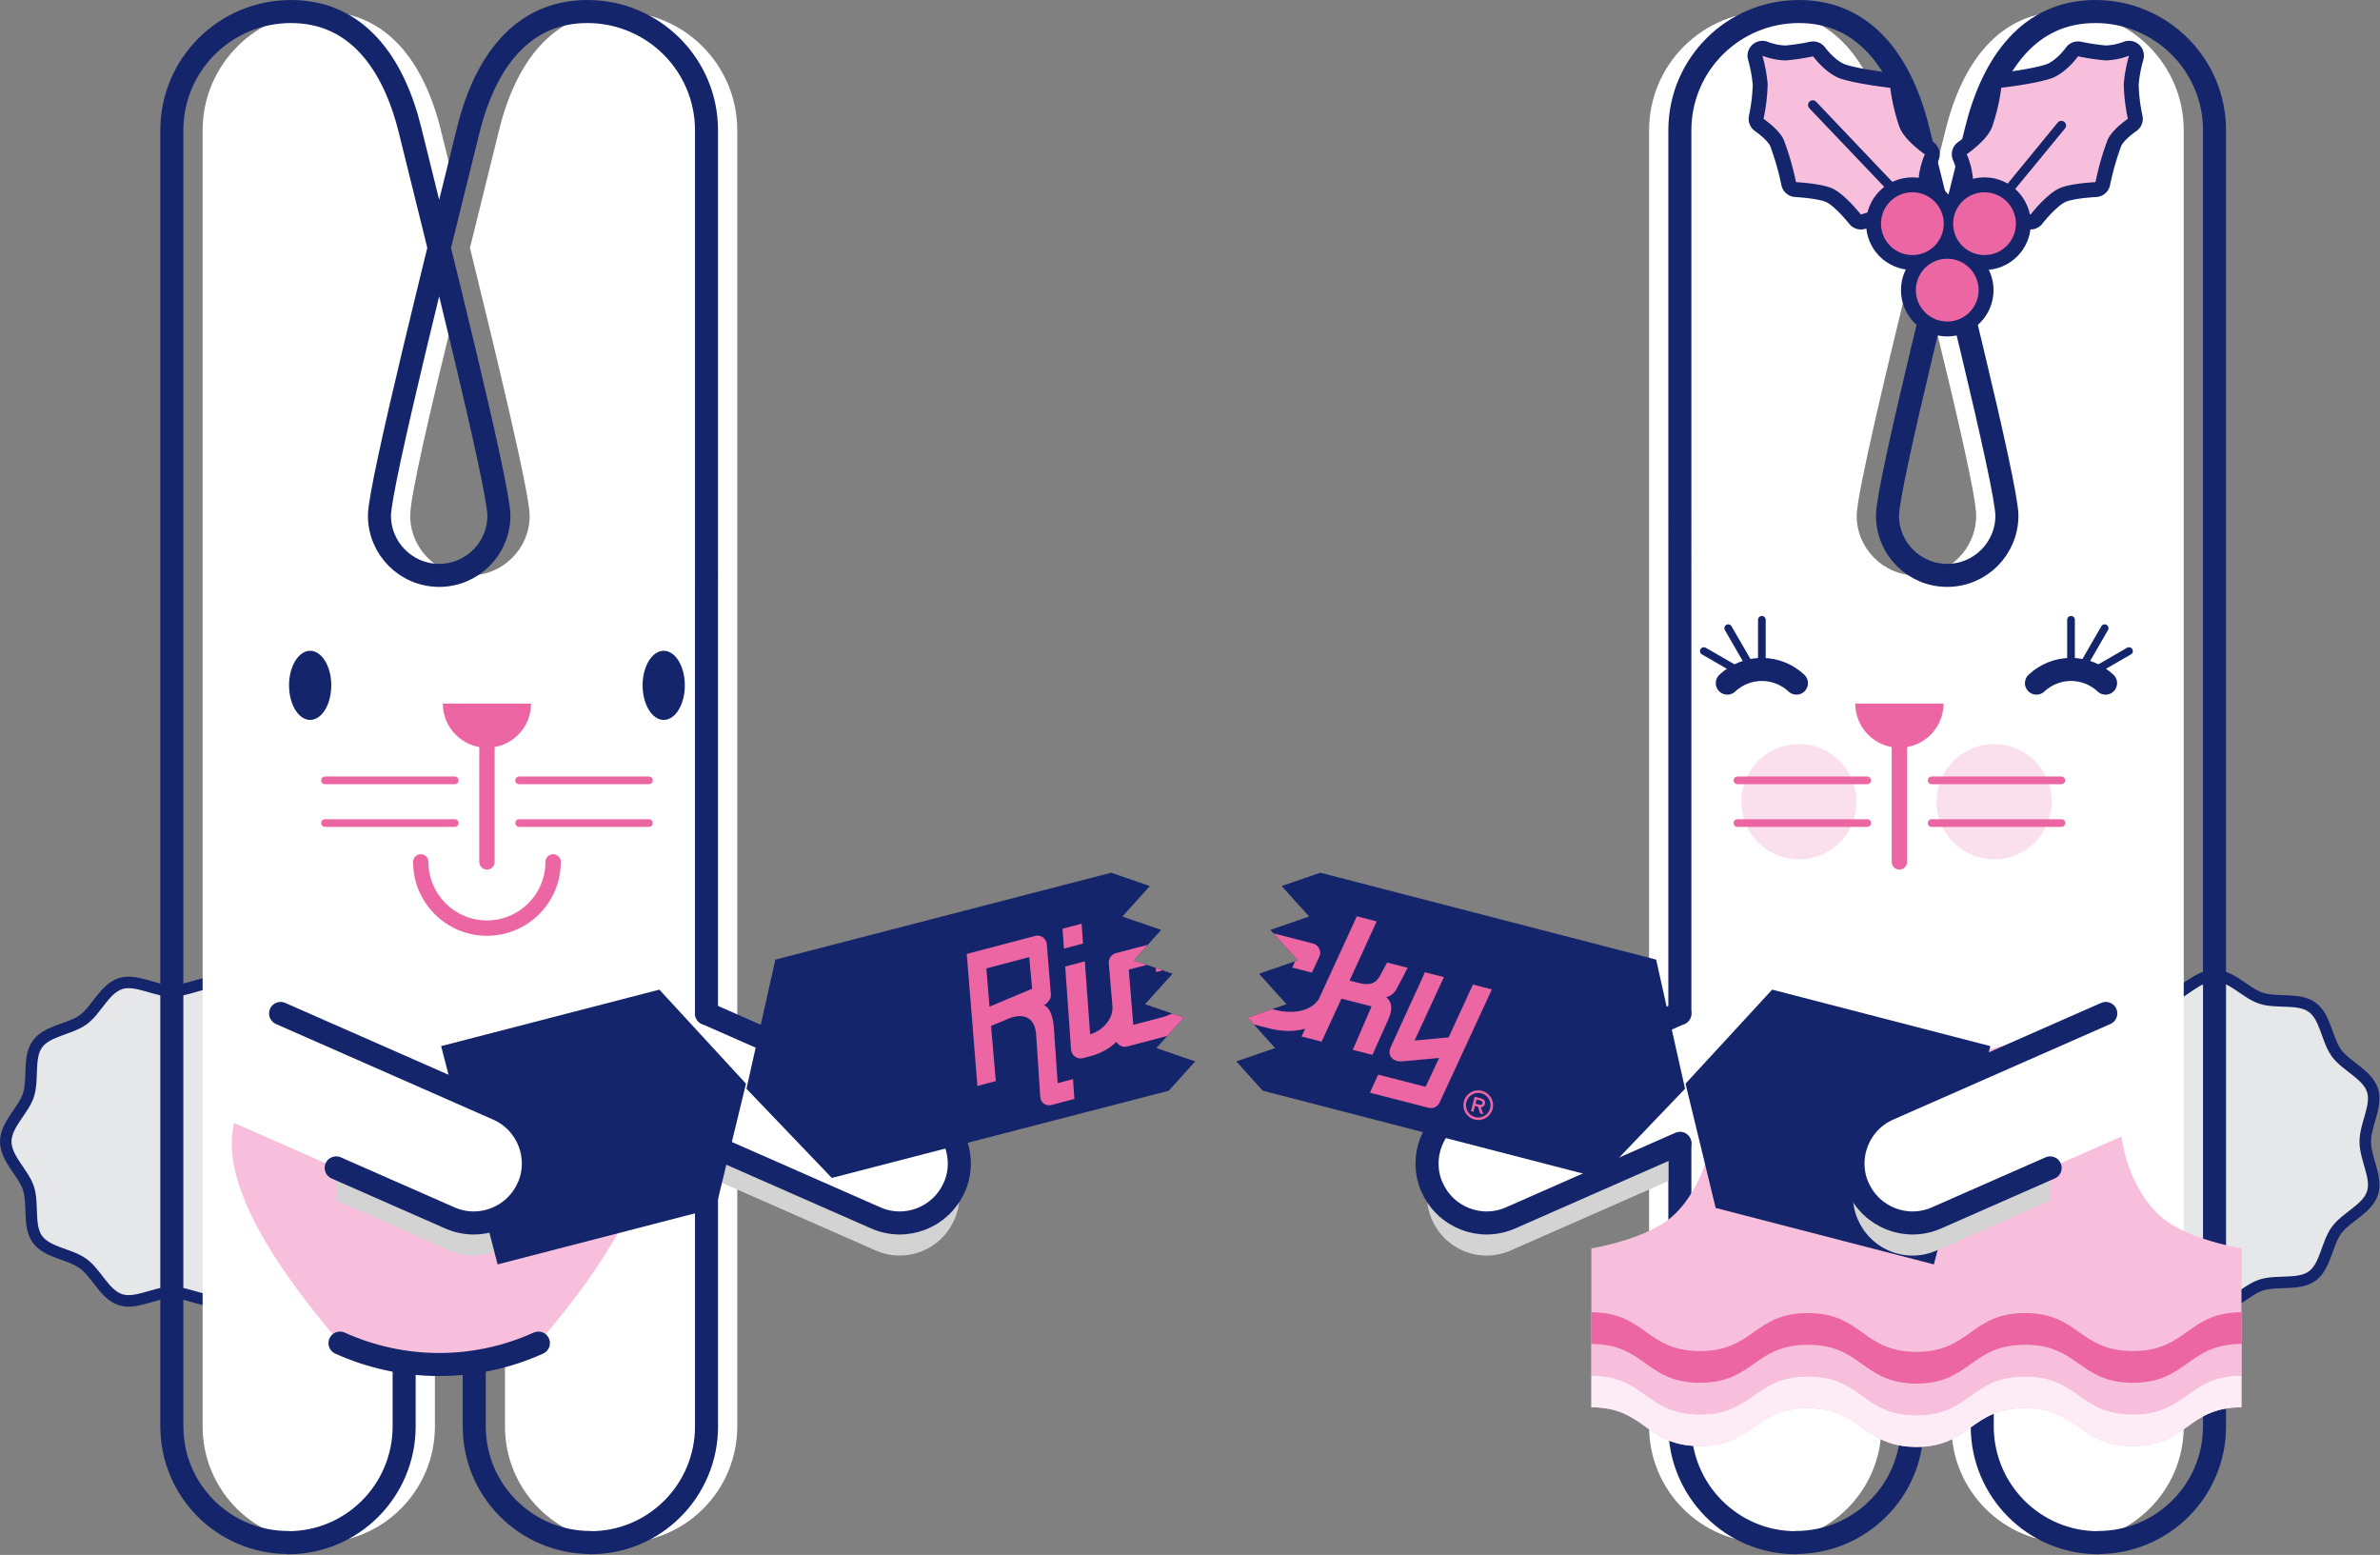 <svg viewBox="0 0 1038 678" xmlns="http://www.w3.org/2000/svg" fill-rule="evenodd" clip-rule="evenodd" stroke-linecap="round" stroke-linejoin="round" stroke-miterlimit="10"><rect x="0" y="0" width="1038" height="678" fill="#808080" stroke="none"/><path d="M147.372 497.794c0 7.45-7.71 13.59-9.9 20.32-2.26 6.97.29 16.46-3.93 22.26-4.26 5.86-14.1 6.34-19.96 10.61-5.8 4.22-9.28 13.46-16.25 15.72-6.72 2.18-14.93-3.17-22.39-3.17-7.45 0-15.66 5.35-22.39 3.17-6.97-2.26-10.45-11.5-16.25-15.72-5.86-4.26-15.7-4.75-19.96-10.61-4.22-5.8-1.67-15.29-3.93-22.26-2.18-6.72-9.9-12.87-9.9-20.32 0-7.45 7.71-13.59 9.9-20.32 2.26-6.97-.29-16.46 3.93-22.26 4.26-5.86 14.1-6.34 19.96-10.61 5.8-4.22 9.28-13.46 16.25-15.72 6.72-2.18 14.93 3.17 22.39 3.17 7.45 0 15.66-5.35 22.39-3.17 6.97 2.26 10.45 11.5 16.25 15.72 5.86 4.26 15.7 4.75 19.96 10.61 4.22 5.8 1.67 15.29 3.93 22.26 2.19 6.72 9.9 12.86 9.9 20.32z" fill="#e6e7e8" fill-rule="nonzero"/><path d="M147.372 497.794c0 7.45-7.71 13.59-9.9 20.32-2.26 6.97.29 16.46-3.93 22.26-4.26 5.86-14.1 6.34-19.96 10.61-5.8 4.22-9.28 13.46-16.25 15.72-6.72 2.18-14.93-3.17-22.39-3.17-7.45 0-15.66 5.35-22.39 3.17-6.97-2.26-10.45-11.5-16.25-15.72-5.86-4.26-15.7-4.75-19.96-10.61-4.22-5.8-1.67-15.29-3.93-22.26-2.18-6.72-9.9-12.87-9.9-20.32 0-7.45 7.71-13.59 9.9-20.32 2.26-6.97-.29-16.46 3.93-22.26 4.26-5.86 14.1-6.34 19.96-10.61 5.8-4.22 9.28-13.46 16.25-15.72 6.72-2.18 14.93 3.17 22.39 3.17 7.45 0 15.66-5.35 22.39-3.17 6.97 2.26 10.45 11.5 16.25 15.72 5.86 4.26 15.7 4.75 19.96 10.61 4.22 5.8 1.67 15.29 3.93 22.26 2.19 6.72 9.9 12.86 9.9 20.32z" fill="none" stroke="#15256b" stroke-width="5.02"/><path d="M321.552 56.824v565.11c0 28.02-22.64 50.73-50.57 50.73v-.09c-28.02 0-50.74-22.62-50.74-50.56v-28.17c-4.97.74-10.08 1.12-15.27 1.12-5.21 0-10.3-.39-15.29-1.12v28.08c0 28.02-22.64 50.73-50.57 50.73v-.09c-28.02 0-50.74-22.62-50.74-50.56V56.824c0-28.62 23.28-51.8 51.96-51.8 28.69 0 44.71 22.42 51.97 51.8 2.17 8.77 2.11 8.54 5.13 20.72 1.53 6.18-7.57 23.9-5.94 30.54-1.46 5.91 7.84 23.09 6.35 29.16-10.85 44.44-18.93 79.23-18.93 87.6 0 14.37 11.67 26.04 26.06 26.04 14.38 0 26.04-11.67 26.04-26.04 0-9.51-13.93-67.54-26.04-116.76 4.85-19.73 9.41-38.05 12.67-51.26 7.23-29.37 23.26-51.8 51.95-51.8 28.7 0 51.96 23.18 51.96 51.8z" fill="#fff" fill-rule="nonzero"/><path d="M148.362 585.544c-23.27-26.93-47.27-60.93-47.27-86.64 0-24.96 20.25-45.24 45.25-45.24 24.97 0 45.21 20.28 45.21 45.24 0-24.96 20.27-45.24 45.22-45.24 25.01 0 45.22 20.28 45.22 45.24.01 25.72-23.98 59.74-47.25 86.68 0 0-31.87 10.35-43.2 10.29-10.87-.06-43.18-10.33-43.18-10.33z" fill="#f7bfdb" fill-rule="nonzero"/><path d="M308.132 622.004v-123.45m-159.85 87.08c13.22 5.95 27.83 9.33 43.27 9.33 15.44 0 30.05-3.39 43.26-9.33m73.33 36.29c0 28.03-22.63 50.74-50.56 50.74v-.09c-28.03 0-50.74-22.63-50.74-50.57m-30.58-.08c0 28.03-22.63 50.74-50.56 50.74v-.09c-28.03 0-50.74-22.63-50.74-50.57m131.87 0v-26.13m-30.57 26.13v-26.13m131.87-153.99V56.814c0-28.61-23.26-51.79-51.97-51.79-28.69 0-44.7 22.42-51.95 51.79-11.38 46.16-38.72 154.68-38.72 168.01 0 14.38 11.66 26.05 26.05 26.05 14.38 0 26.04-11.66 26.04-26.05 0-13.33-27.33-121.85-38.72-168.01-7.24-29.36-23.27-51.79-51.95-51.79-28.7 0-51.97 23.18-51.97 51.79v565.19" fill="none" stroke="#15256b" stroke-width="10.05"/><path d="M417.752 515.784c1.19 5.23.78 10.87-1.54 16.15l-.04-.02c-5.78 13.14-21.07 19.12-34.17 13.36l-.04-.02-68.76-30.25v-14.24l72.55 31.61 19.49-2.54 12.51-14.05z" fill="#d3d3d3" fill-rule="nonzero"/><path d="M308.132 498.554l73.83 32.48.04.02c13.09 5.76 28.38-.22 34.16-13.35l.04.02c5.76-13.09-.22-28.38-13.35-34.16l-94.71-41.67" fill="#fff" fill-rule="nonzero" stroke="#15256b" stroke-width="10.05"/><path d="M231.622 306.784c0 10.63-8.61 19.24-19.25 19.24-10.62 0-19.24-8.61-19.24-19.24" fill="#ec66a3" fill-rule="nonzero"/><g fill="#15256b" transform="translate(-167.328 -91.436)"><ellipse cx="456.8" cy="390.27" rx="9.21" ry="15.07"/><ellipse cx="302.6" cy="390.27" rx="9.21" ry="15.07"/></g><path d="M141.722 340.264h56.61m-56.61 18.61h56.61" fill="none" stroke="#ec66a3" stroke-width="3.35" stroke-linejoin="miter"/><path d="M212.382 316.404v59.41" fill="none" stroke="#ec66a3" stroke-width="6.7" stroke-linecap="butt" stroke-linejoin="miter"/><path d="M226.412 358.874h56.61m-56.61-18.61h56.61" fill="none" stroke="#ec66a3" stroke-width="3.35" stroke-linejoin="miter"/><path d="M241.232 375.814c0 15.94-12.92 28.87-28.87 28.87-15.93 0-28.85-12.92-28.85-28.87" fill="none" stroke="#ec66a3" stroke-width="6.7" stroke-linecap="butt" stroke-linejoin="miter"/><path d="M231.982 515.784c1.19 5.23.78 10.87-1.54 16.15l-.04-.02c-5.78 13.14-21.07 19.12-34.17 13.36l-.04-.02-49.56-21.81v-14.22l53.35 23.14 19.49-2.54 12.51-14.04z" fill="#d3d3d3" fill-rule="nonzero"/><path d="M312.202 526.694l-95.18 24.62-24.63-95.18 95.19-24.63 37.77 41.01-13.15 54.18zm205.4-59.83l3.66-4.07-5.17-1.77-11.74-4.05 8.31-9.23 3.65-4.06-5.16-1.78-11.75-4.04 8.31-9.24 3.66-4.06-5.17-1.78-11.74-4.04 8.31-9.23 3.65-4.06-5.16-1.78-11.75-4.05 8.31-9.23 3.66-4.06-5.17-1.78-11.7-4.03-146.45 37.89-12.6 56.31 37.23 38.88 146.97-38.03 7.84-8.71z" fill="#15256b" fill-rule="nonzero"/><path d="M900.092 497.794c0 7.45-5.35 15.66-3.17 22.39 2.26 6.97 11.5 10.45 15.72 16.25 4.26 5.86 4.75 15.7 10.61 19.96 5.8 4.22 15.29 1.67 22.26 3.93 6.72 2.18 12.87 9.9 20.32 9.9 7.45 0 13.59-7.71 20.32-9.9 6.97-2.26 16.46.29 22.26-3.93 5.86-4.26 6.34-14.1 10.61-19.96 4.22-5.8 13.46-9.28 15.72-16.25 2.18-6.72-3.17-14.93-3.17-22.39 0-7.45 5.35-15.66 3.17-22.39-2.26-6.97-11.5-10.45-15.72-16.25-4.26-5.86-4.75-15.7-10.61-19.96-5.8-4.22-15.29-1.67-22.26-3.93-6.72-2.18-12.87-9.9-20.32-9.9-7.45 0-13.59 7.71-20.32 9.9-6.97 2.26-16.46-.29-22.26 3.93-5.86 4.26-6.34 14.1-10.61 19.96-4.22 5.8-13.46 9.28-15.72 16.25-2.18 6.72 3.17 14.93 3.17 22.39z" fill="#e6e7e8" fill-rule="nonzero"/><path d="M900.092 497.794c0 7.45-5.35 15.66-3.17 22.39 2.26 6.97 11.5 10.45 15.72 16.25 4.26 5.86 4.75 15.7 10.61 19.96 5.8 4.22 15.29 1.67 22.26 3.93 6.72 2.18 12.87 9.9 20.32 9.9 7.45 0 13.59-7.71 20.32-9.9 6.97-2.26 16.46.29 22.26-3.93 5.86-4.26 6.34-14.1 10.61-19.96 4.22-5.8 13.46-9.28 15.72-16.25 2.18-6.72-3.17-14.93-3.17-22.39 0-7.45 5.35-15.66 3.17-22.39-2.26-6.97-11.5-10.45-15.72-16.25-4.26-5.86-4.75-15.7-10.61-19.96-5.8-4.22-15.29-1.67-22.26-3.93-6.72-2.18-12.87-9.9-20.32-9.9-7.45 0-13.59 7.71-20.32 9.9-6.97 2.26-16.46-.29-22.26 3.93-5.86 4.26-6.34 14.1-10.61 19.96-4.22 5.8-13.46 9.28-15.72 16.25-2.18 6.72 3.17 14.93 3.17 22.39z" fill="none" stroke="#15256b" stroke-width="5.02"/><path d="M719.222 56.824v565.11c0 28.02 22.64 50.73 50.57 50.73v-.09c28.02 0 50.74-22.62 50.74-50.56v-28.17c4.97.74 10.08 1.12 15.27 1.12 5.21 0 10.3-.39 15.29-1.12v28.08c0 28.02 22.64 50.73 50.57 50.73v-.09c28.02 0 50.74-22.62 50.74-50.56V56.824c0-28.62-23.28-51.8-51.96-51.8-28.69 0-44.71 22.42-51.97 51.8-2.17 8.77-2.11 8.54-5.13 20.72-1.53 6.18 7.57 23.9 5.94 30.54 1.46 5.91-7.84 23.09-6.35 29.16 10.85 44.44 18.93 79.23 18.93 87.6 0 14.37-11.67 26.04-26.06 26.04-14.39 0-26.04-11.67-26.04-26.04 0-9.51 13.93-67.54 26.04-116.76-4.85-19.73-9.41-38.05-12.67-51.26-7.23-29.37-23.26-51.8-51.95-51.8-28.7 0-51.96 23.18-51.96 51.8z" fill="#fff" fill-rule="nonzero"/><path d="M732.642 622.004v-123.45m159.86 87.08c-13.22 5.95-27.83 9.33-43.27 9.33-15.43 0-30.05-3.39-43.26-9.33m-73.33 36.29c0 28.03 22.63 50.74 50.56 50.74v-.09c28.03 0 50.74-22.63 50.74-50.57m30.58-.08c0 28.03 22.63 50.74 50.56 50.74v-.09c28.03 0 50.74-22.63 50.74-50.57m-131.88 0v-26.13m30.58 26.13v-26.13m-131.88-153.99V56.814c0-28.61 23.26-51.79 51.97-51.79 28.69 0 44.7 22.42 51.95 51.79 11.38 46.16 38.72 154.68 38.72 168.01 0 14.38-11.66 26.05-26.05 26.05-14.38 0-26.04-11.66-26.04-26.05 0-13.33 27.33-121.85 38.72-168.01 7.24-29.36 23.27-51.79 51.95-51.79 28.7 0 51.97 23.18 51.97 51.79v565.19" fill="none" stroke="#15256b" stroke-width="10.05"/><path d="M623.022 515.784a25.789 25.789 0 001.54 16.15l.04-.02c5.78 13.14 21.07 19.12 34.17 13.36l.04-.02 68.76-30.25v-14.24l-72.55 31.61-19.49-2.54-12.51-14.05z" fill="#d3d3d3" fill-rule="nonzero"/><path d="M732.642 498.554l-73.83 32.48-.04.02c-13.09 5.76-28.38-.22-34.16-13.35l-.04.02c-5.76-13.09.22-28.38 13.35-34.16l94.71-41.67" fill="#fff" fill-rule="nonzero" stroke="#15256b" stroke-width="10.05"/><circle cx="1037.03" cy="441.01" r="25.12" fill="#fae0ed" transform="translate(-167.328 -91.436)"/><circle cx="951.92" cy="441.01" r="25.12" fill="#fae0ed" transform="translate(-167.328 -91.436)"/><path d="M809.152 306.784c0 10.63 8.61 19.24 19.25 19.24 10.62 0 19.24-8.61 19.24-19.24" fill="#ec66a3" fill-rule="nonzero"/><path d="M899.052 340.264h-56.61m56.61 18.61h-56.61" fill="none" stroke="#ec66a3" stroke-width="3.35" stroke-linejoin="miter"/><path d="M828.392 316.404v59.41" fill="none" stroke="#ec66a3" stroke-width="6.7" stroke-linecap="butt" stroke-linejoin="miter"/><path d="M814.362 358.874h-56.61m56.61-18.61h-56.61" fill="none" stroke="#ec66a3" stroke-width="3.35" stroke-linejoin="miter"/><path d="M768.402 291.894l.01-21.65m-4.07 22.03l-10.61-18.37m6.19 19.69l-16.81-9.71" fill="none" stroke="#15256b" stroke-width="3.35"/><path d="M783.482 297.864c-3.94-3.7-9.24-5.97-15.07-5.97s-11.13 2.27-15.07 5.97" fill="none" stroke="#15256b" stroke-width="10.05"/><path d="M903.242 291.894v-21.65m4.06 22.03l10.61-18.37m-6.18 19.69l16.8-9.71" fill="none" stroke="#15256b" stroke-width="3.35"/><path d="M888.172 297.864c3.94-3.7 9.24-5.97 15.07-5.97s11.13 2.27 15.07 5.97" fill="none" stroke="#15256b" stroke-width="10.05"/><path d="M99.402 488.454l96.8 42.59.04.02c13.09 5.76 28.38-.22 34.16-13.35l.04.02c5.76-13.09-.22-28.38-13.35-34.16l-94.71-41.67" fill="#fff" fill-rule="nonzero"/><path d="M146.632 509.234l49.56 21.8.04.02c13.09 5.76 28.38-.22 34.16-13.35l.04.02c5.76-13.09-.22-28.38-13.35-34.16l-94.71-41.67" fill="none" stroke="#15256b" stroke-width="10.05"/><path d="M977.592 544.344s-23.46-3.83-34.88-13.6c-9.62-8.23-14.93-21.79-16.48-30.01-4.61-24.53-20.25-45.24-45.25-45.24-24.36 0-44.2 19.3-45.16 43.41-.96-24.11-20.81-43.41-45.16-43.41-25 0-40.64 20.71-45.25 45.24-1.55 8.22-6.86 21.78-16.48 30.01-11.42 9.77-34.88 13.6-34.88 13.6v69.26c23.64.09 23.57 16.84 47.21 16.93 23.64.09 23.7-16.65 47.34-16.56 23.64.09 23.57 16.84 47.21 16.93 23.64-.09 23.57-16.84 47.21-16.93 23.64-.09 23.7 16.65 47.34 16.56 23.64-.09 23.57-16.84 47.21-16.93l.02-69.26z" fill="#f7bfdb" fill-rule="nonzero"/><path d="M977.592 599.794v13.82c-23.65.1-23.58 16.85-47.21 16.93-23.65.1-23.71-16.65-47.34-16.56-23.65.1-23.58 16.85-47.22 16.93-23.63-.08-23.56-16.83-47.21-16.93-23.65-.08-23.7 16.66-47.34 16.56-23.65-.08-23.58-16.83-47.21-16.93v-13.82c23.63.08 23.56 16.83 47.21 16.93 23.65.08 23.7-16.66 47.34-16.56 23.65.08 23.58 16.83 47.21 16.93 23.65-.1 23.58-16.85 47.22-16.93 23.63-.1 23.7 16.65 47.34 16.56 23.63-.1 23.56-16.85 47.21-16.93z" fill="#fdecf5" fill-rule="nonzero"/><path d="M977.592 585.974v13.82c-23.65.1-23.58 16.85-47.21 16.93-23.65.1-23.71-16.65-47.34-16.56-23.65.1-23.58 16.85-47.22 16.93-23.63-.08-23.56-16.83-47.21-16.93-23.65-.08-23.7 16.66-47.34 16.56-23.65-.08-23.58-16.83-47.21-16.93v-13.82c23.63.08 23.56 16.83 47.21 16.93 23.65.08 23.7-16.66 47.34-16.56 23.65.08 23.58 16.83 47.21 16.93 23.65-.1 23.58-16.85 47.22-16.93 23.63-.1 23.7 16.65 47.34 16.56 23.63-.1 23.56-16.84 47.21-16.93z" fill="#f7bfdb" fill-rule="nonzero"/><path d="M977.592 572.164v13.82c-23.65.1-23.58 16.85-47.21 16.93-23.65.1-23.71-16.65-47.34-16.56-23.65.1-23.58 16.85-47.22 16.93-23.63-.08-23.56-16.83-47.21-16.93-23.65-.08-23.7 16.66-47.34 16.56-23.65-.08-23.58-16.83-47.21-16.93v-13.82c23.63.08 23.56 16.83 47.21 16.93 23.65.08 23.7-16.66 47.34-16.56 23.65.08 23.58 16.83 47.21 16.93 23.65-.1 23.58-16.85 47.22-16.93 23.63-.1 23.7 16.65 47.34 16.56 23.63-.1 23.56-16.85 47.21-16.93z" fill="#ec66a3" fill-rule="nonzero"/><path d="M748.262 526.694l95.18 24.62 24.63-95.18-95.18-24.63-37.78 41.01 13.15 54.18zm-25.96-108.28l-146.45-37.89-11.7 4.03-5.16 1.78 3.65 4.06 8.31 9.23-11.74 4.05-5.17 1.78 3.66 4.06 8.31 9.23-11.75 4.04-5.17 1.78 3.66 4.06 8.31 9.24-11.75 4.04-5.16 1.78 3.65 4.06 8.31 9.23-11.74 4.05-5.17 1.77 3.66 4.07 7.84 8.71 146.98 38.03 37.22-38.88-12.6-56.31z" fill="#15256b" fill-rule="nonzero"/><path d="M941.372 488.454l-96.8 42.59-.04.02c-13.09 5.76-28.38-.22-34.16-13.35l-.04.02c-5.76-13.09.22-28.38 13.35-34.16l94.71-41.67" fill="#fff" fill-rule="nonzero"/><path d="M808.792 515.784a25.789 25.789 0 001.54 16.15l.04-.02c5.78 13.14 21.07 19.12 34.17 13.36l.04-.02 49.56-21.81v-14.22l-53.35 23.14-19.49-2.54-12.51-14.04z" fill="#d3d3d3" fill-rule="nonzero"/><path d="M894.142 509.234l-49.56 21.8-.04.02c-13.09 5.76-28.38-.22-34.16-13.35l-.04.02c-5.76-13.09.22-28.38 13.35-34.16l94.71-41.67" fill="none" stroke="#15256b" stroke-width="10.05"/><path d="M849.282 108.714c.85 0 1.7.06 2.54.18-.78-.97-1.47-2.01-2.05-3.11-.58 1.07-1.26 2.07-2.05 2.99.58-.04 1.09-.06 1.56-.06zm33.27-16.12c1.23.37 2.27.7 3.05.96 2.05-2.62 7.47-8.88 12.09-11.21 3.91-2.05 12.54-2.7 16.21-2.93a124.11 124.11 0 015.28-18.42c1.78-3.91 6.61-7.61 8.86-9.19a79.858 79.858 0 01-1.8-15.1c.35-4.21 1.11-8.37 2.29-12.42a30.905 30.905 0 01-10.23 2.05c-4.04-.35-8.05-.95-12.01-1.78-1.62 2.25-6.1 7.55-11.6 9.6-5.98 2.05-17.6 3.64-21.86 4.09-.76 5.9-2.13 11.71-4.09 17.33-2.05 4.95-8.19 9.68-10.99 11.68 1.81 4.16 2.78 8.63 2.86 13.16 1.59-.44 3.24-.67 4.89-.68 3 0 5.95.76 8.57 2.21l23.36-28.5c.72-.87 2.01-1 2.88-.29.88.72 1 2.01.28 2.88l-23.25 28.27c2.48 2.22 4.3 5.08 5.26 8.27h-.05v.02zm-99.25-13.18c3.66.23 12.28.96 16.21 2.93 4.62 2.33 9.99 8.59 12.09 11.21 1.27-.43 3.32-1.06 5.59-1.68a17.94 17.94 0 016.28-8.62l-34.34-36.05c-.78-.82-.75-2.12.07-2.9a2.04 2.04 0 012.89.07l35.03 36.82c3.01-1.24 6.29-1.66 9.52-1.21.15-4.36 1.12-8.66 2.84-12.67-2.82-2.05-8.88-6.73-10.99-11.68a87.372 87.372 0 01-4.09-17.33c-4.26-.51-15.88-2.05-21.86-4.09-5.5-2.05-9.99-7.29-11.77-9.64-3.96.83-7.98 1.43-12.01 1.78-3.46-.11-6.88-.8-10.11-2.05a66.42 66.42 0 012.29 12.42c-.14 5.08-.74 10.13-1.8 15.1 2.25 1.58 7.06 5.28 8.84 9.19 2.26 6 4.03 12.15 5.32 18.4z" fill="none" stroke="#15256b" stroke-width="13"/><path d="M849.282 108.714c.85 0 1.7.06 2.54.18-.78-.97-1.47-2.01-2.05-3.11-.58 1.07-1.26 2.07-2.05 2.99.58-.04 1.09-.06 1.56-.06zm33.27-16.12c1.23.37 2.27.7 3.05.96 2.05-2.62 7.47-8.88 12.09-11.21 3.91-2.05 12.54-2.7 16.21-2.93a124.11 124.11 0 015.28-18.42c1.78-3.91 6.61-7.61 8.86-9.19a79.858 79.858 0 01-1.8-15.1c.35-4.21 1.11-8.37 2.29-12.42a30.905 30.905 0 01-10.23 2.05c-4.04-.35-8.05-.95-12.01-1.78-1.62 2.25-6.1 7.55-11.6 9.6-5.98 2.05-17.6 3.64-21.86 4.09-.76 5.9-2.13 11.71-4.09 17.33-2.05 4.95-8.19 9.68-10.99 11.68 1.81 4.16 2.78 8.63 2.86 13.16 1.59-.44 3.24-.67 4.89-.68 3 0 5.95.76 8.57 2.21l23.36-28.5c.72-.87 2.01-1 2.88-.29.88.72 1 2.01.28 2.88l-23.25 28.27c2.48 2.22 4.3 5.08 5.26 8.27h-.05v.02zm-99.25-13.18c3.66.23 12.28.96 16.21 2.93 4.62 2.33 9.99 8.59 12.09 11.21 1.27-.43 3.32-1.06 5.59-1.68a17.94 17.94 0 016.28-8.62l-34.34-36.05c-.78-.82-.75-2.12.07-2.9a2.04 2.04 0 012.89.07l35.03 36.82c3.01-1.24 6.29-1.66 9.52-1.21.15-4.36 1.12-8.66 2.84-12.67-2.82-2.05-8.88-6.73-10.99-11.68a87.372 87.372 0 01-4.09-17.33c-4.26-.51-15.88-2.05-21.86-4.09-5.5-2.05-9.99-7.29-11.77-9.64-3.96.83-7.98 1.43-12.01 1.78-3.46-.11-6.88-.8-10.11-2.05a66.42 66.42 0 012.29 12.42c-.14 5.08-.74 10.13-1.8 15.1 2.25 1.58 7.06 5.28 8.84 9.19 2.26 6 4.03 12.15 5.32 18.4z" fill="#f7bfdb" fill-rule="nonzero"/><path d="M849.282 112.814c-7.56-.01-13.7 6.11-13.71 13.67-.01 7.56 6.11 13.7 13.67 13.71 7.56.01 13.7-6.11 13.71-13.67v-.02c-.01-7.55-6.12-13.67-13.67-13.69zm16.18-28.98c-7.56.03-13.66 6.19-13.63 13.75.03 7.56 6.19 13.66 13.75 13.63 7.51-.03 13.59-6.12 13.63-13.63.02-7.57-6.1-13.73-13.67-13.75h-.08zm-31.47 0c-7.56.03-13.66 6.19-13.63 13.75.03 7.56 6.19 13.66 13.75 13.63 7.51-.03 13.59-6.12 13.63-13.63.03-7.56-6.07-13.72-13.63-13.75h-.12z" fill="none" stroke="#15256b" stroke-width="13"/><path d="M849.282 112.814c-7.56-.01-13.7 6.11-13.71 13.67-.01 7.56 6.11 13.7 13.67 13.71 7.56.01 13.7-6.11 13.71-13.67v-.02c-.01-7.55-6.12-13.67-13.67-13.69zm16.18-28.98c-7.56.03-13.66 6.19-13.63 13.75.03 7.56 6.19 13.66 13.75 13.63 7.51-.03 13.59-6.12 13.63-13.63.02-7.57-6.1-13.73-13.67-13.75h-.08zm-31.47 0c-7.56.03-13.66 6.19-13.63 13.75.03 7.56 6.19 13.66 13.75 13.63 7.51-.03 13.59-6.12 13.63-13.63.03-7.56-6.07-13.72-13.63-13.75h-.12z" fill="#ec66a3" fill-rule="nonzero"/><g transform="translate(-167.328 -91.436)"><clipPath id="a"><path d="M684.93 558.3l3.66-4.07-5.17-1.77-11.74-4.05 8.31-9.23 3.65-4.06-5.16-1.78-11.75-4.04 8.31-9.24 3.66-4.06-5.17-1.78-11.74-4.04 8.31-9.23 3.65-4.06-5.16-1.78-11.75-4.05 8.31-9.23 3.66-4.06-5.17-1.78-11.7-4.03-146.45 37.89-12.6 56.31 37.23 38.88 146.97-38.03 7.84-8.71z"/></clipPath><g clip-path="url(#a)" fill="#ec66a3" fill-rule="nonzero"><path d="M639.06 494.2l-8.32 2.19.6 8.66 8.32-2.19-.6-8.66zm74.54 12.39c1.37-1.2 2.21-3.1 2.18-5.44l-.26-10.26-8.95 2.35.11 7.11c-.18 3.49-2 5.48-6.48 6.66l-4.08 1.07-2.22-28.3-8.64 2.27 3.07 39.62-.01.14c-.66 7.06-7.72 11.51-14.79 13.36l-11.94 3.14-1.96-24.09 11.47-3.01.48 4.07 8.48-2.23-.49-7.6c-.19-2.64-2.83-4.38-5.19-3.76l-20.26 5.33c-2.04.54-3.34 2.31-3.22 4.37l1.66 19.48h-.06c.01 6.12-5.72 10.49-9.73 11.54l-2.31-31.8-8.56 2.25 2.53 36.11c.17 2.56 2.54 4.54 5.29 3.82l2.99-.78c4.9-1.29 8.69-3.55 11.51-6.29.91 1.58 2.84 2.51 4.74 2.01l16.73-4.4c5.66-1.49 10.33-4.1 13.75-7.49l.29 3.71 8.72-2.29-1.55-20.58 13.11-3.45 2.04 20.54 8.56-2.25-1.37-15.76c-.27-3.44-.94-8.22-5.64-9.17zm32.29 2.09l-12.31 8.44-2.28-30.38-8.25 2.17 2.86 36.11c.5 3.82 4.11 4.79 7.34 2.69l13.38-9.14.96 13.85-20.66 5.43.68 8.64 25.6-6.73c1.96-.52 3.24-2.36 3.04-4.41l-4.06-54.1-8.25 2.17 1.95 25.26zm-120.25 16.17l-1.78-21.78a4.049 4.049 0 00-5.13-3.52l-29.77 7.83 4.66 57.55 8.01-2.11-2.07-24.06 8.33-3.45c6.85-2.39 10.9.58 11.34 7.35l1.78 26.91c.15 2.48 2.24 4.37 5.07 3.62l9.83-2.58-.61-8.66-6.68 1.76-1.63-23.75c-.67-9.57-4.36-10.19-4.36-10.19s3.44-2.01 3.01-4.92zm-8.16-2.3l-18.6 7.83-1.36-16.69 18.69-4.91 1.27 13.77zm156.36 3.83c-.32-1.2-1.26-1.69-2.59-1.34l-2.84.75 1.65 6.27 1.08-.28-.67-2.54 1.31-.34 2.28 2.09.02.02 1.3-.34-2.4-2.19c.8-.45 1.1-1.19.86-2.1zm-3.62 1.89l-.48-1.81 1.72-.45c.66-.17 1.13.07 1.29.66.16.6-.13.97-.92 1.18l-1.61.42z"/><path d="M769.91 522.01a6.475 6.475 0 00-4.61 7.89 6.475 6.475 0 007.89 4.61 6.475 6.475 0 004.61-7.89 6.458 6.458 0 00-7.89-4.61zm3.01 11.42c-2.85.75-5.78-.96-6.53-3.81s.96-5.78 3.81-6.53 5.78.96 6.53 3.81-.96 5.78-3.81 6.53z"/></g></g><g transform="translate(-167.328 -91.436)"><clipPath id="b"><path d="M889.63 509.85l-146.45-37.89-11.7 4.03-5.16 1.78 3.65 4.06 8.31 9.23-11.74 4.05-5.17 1.78 3.66 4.06 8.31 9.23-11.75 4.04-5.17 1.78 3.66 4.06 8.31 9.24-11.75 4.04-5.16 1.78 3.65 4.06 8.31 9.23-11.74 4.05-5.17 1.77 3.66 4.07 7.84 8.71 146.98 38.03 37.22-38.88-12.6-56.31z"/></clipPath><g clip-path="url(#b)" fill="#ec66a3" fill-rule="nonzero"><path d="M712.84 479.13l-8.34-2.14-3.69 7.86 8.34 2.14 3.69-7.86zm59.1 47.09c1.78-.38 3.44-1.63 4.55-3.7l4.76-9.09-8.97-2.3-3.36 6.26c-1.85 2.96-4.42 3.81-8.9 2.66l-4.09-1.05 11.82-25.81-8.66-2.22-16.59 36.11-.08.12c-4.01 5.85-12.34 6.3-19.42 4.48l-11.96-3.06 10-22 11.49 2.94-1.56 3.79 8.5 2.18 3.27-6.88c1.12-2.4-.34-5.2-2.7-5.81l-20.3-5.2c-2.05-.52-4.04.39-4.94 2.26l-8.02 17.82-.06-.03c-2.97 5.36-10.1 6.38-14.11 5.35l13.45-28.91-8.58-2.2-15.36 32.78c-1.1 2.32.01 5.2 2.76 5.91l2.99.77c4.9 1.26 9.32 1.13 13.12.11.02 1.82 1.26 3.58 3.16 4.06l16.75 4.29c5.67 1.45 11.02 1.44 15.65.15l-1.55 3.38 8.73 2.24 8.66-18.74 13.14 3.37-8.21 18.94 8.57 2.2 6.47-14.44c1.48-3.12 3.22-7.62-.42-10.73zm27.19 17.53l-14.86 1.39 12.79-27.66-8.26-2.12-15.07 32.94c-1.42 3.58 1.26 6.19 5.11 5.92l16.14-1.48-5.9 12.57-20.69-5.3-3.6 7.88 25.64 6.57c1.97.5 3.98-.49 4.8-2.38l22.76-49.24-8.26-2.12-10.6 23.03zM686.2 499.38l9.04-19.9c.98-2.18-.17-4.91-2.76-5.57l-29.81-7.64-23.92 52.55 8.02 2.06 9.89-22.03 8.95 1.04c7.14 1.24 9.24 5.81 6.33 11.93l-11.53 24.38c-1.08 2.24-.17 4.9 2.66 5.63l9.85 2.52 3.68-7.86-6.69-1.72 10.13-21.55c4.07-8.68 1.15-11.02 1.15-11.02s3.97-.07 5.01-2.82zm-6.01-5.98l-20.06-2.21 6.93-15.24 18.72 4.8-5.59 12.65zm134.75 79.4c.31-1.21-.28-2.09-1.61-2.43l-2.85-.73-1.61 6.28 1.08.28.65-2.54 1.31.34.99 2.97 1.31.33-1.03-3.08c.91-.01 1.53-.51 1.76-1.42zm-4.08-.11l.46-1.81 1.72.44c.66.17.96.61.81 1.2-.16.61-.58.78-1.38.58l-1.61-.41z"/><path d="M813.64 567.07c-3.45-.88-6.98 1.2-7.86 4.66-.88 3.45 1.2 6.98 4.66 7.86 3.45.88 6.98-1.2 7.86-4.66.88-3.45-1.21-6.97-4.66-7.86zm-2.93 11.44c-2.86-.73-4.58-3.65-3.85-6.51s3.65-4.58 6.51-3.85 4.59 3.65 3.85 6.51a5.355 5.355 0 01-6.51 3.85z"/></g></g></svg>